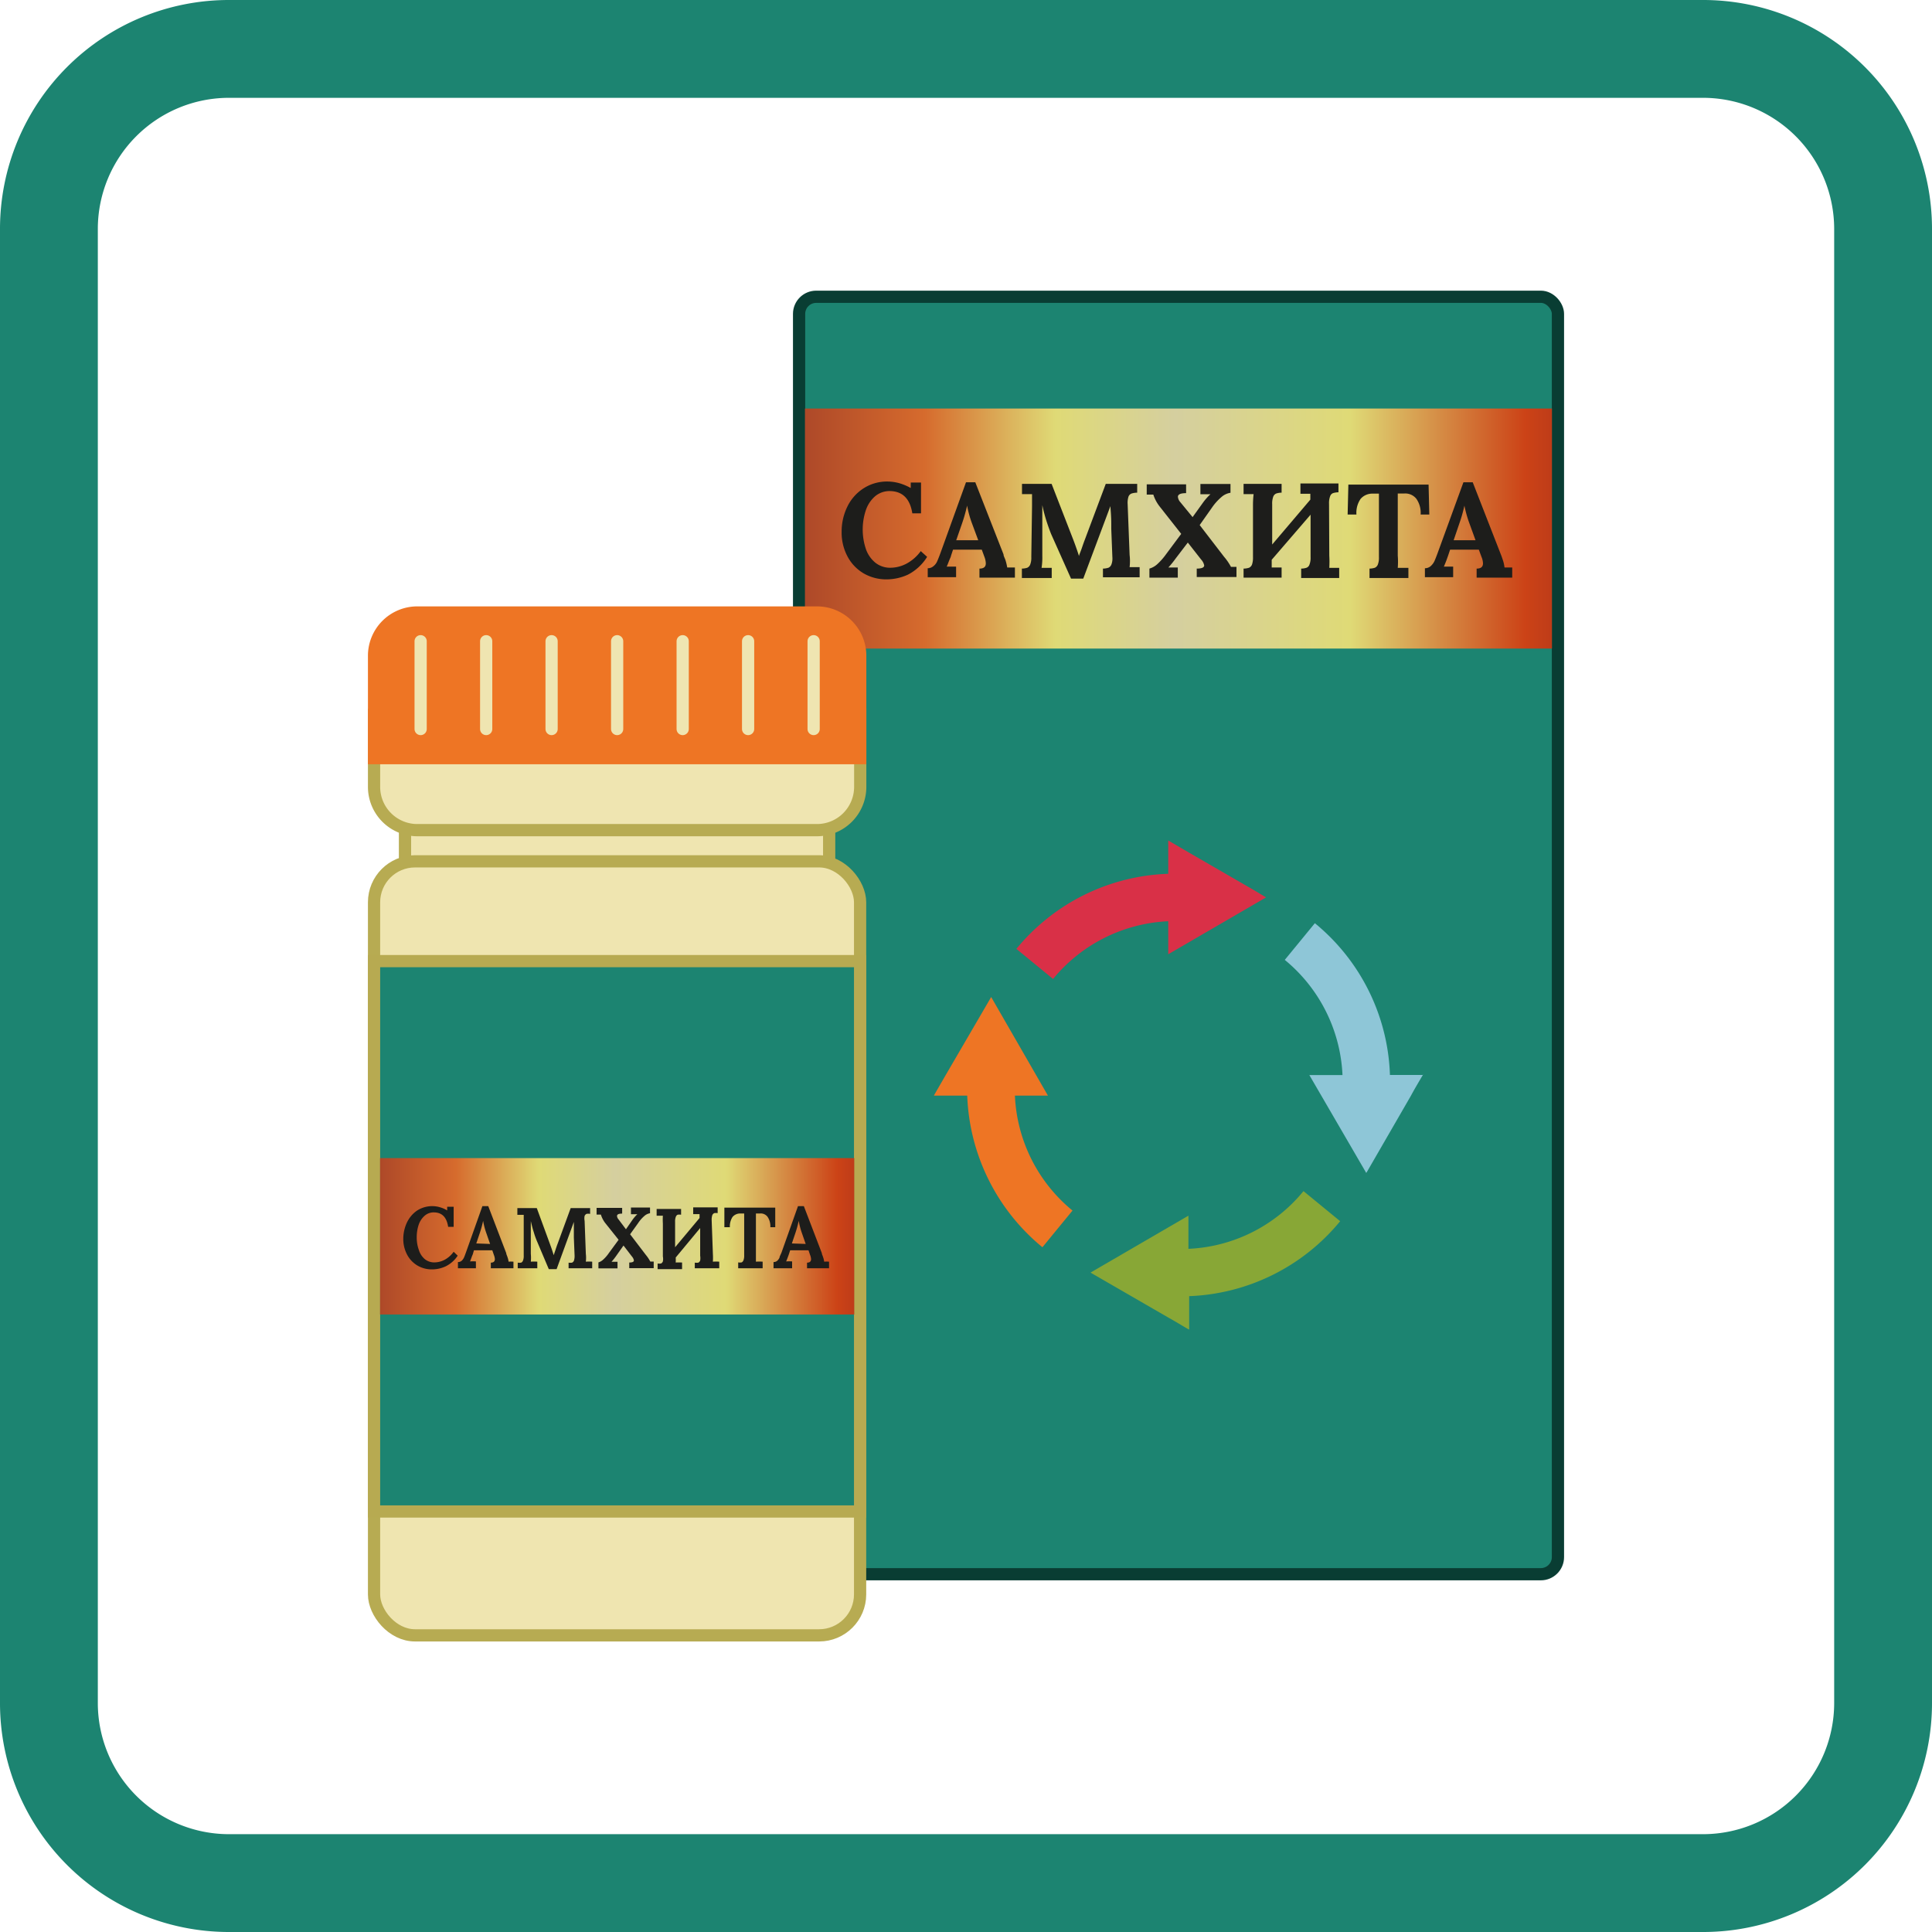 <svg xmlns="http://www.w3.org/2000/svg" xmlns:xlink="http://www.w3.org/1999/xlink" viewBox="0 0 158 158"><defs><style>.cls-1,.cls-2,.cls-9{fill:#1c8471;}.cls-2{stroke:#093d33;}.cls-2,.cls-5,.cls-6,.cls-7,.cls-9{stroke-miterlimit:10;}.cls-3{fill:url(#Безымянный_градиент_19);}.cls-4{fill:#1d1d1b;}.cls-5{fill:#efe5b0;}.cls-5,.cls-6{stroke:#b7ab52;}.cls-6{fill:#efe5b1;}.cls-12,.cls-7{fill:#ee7524;}.cls-7{stroke:#ee7524;}.cls-8{fill:none;stroke:#efe5b1;stroke-linecap:round;stroke-linejoin:round;}.cls-9{stroke:#b7aa51;}.cls-10{fill:url(#Безымянный_градиент_19-2);}.cls-11{fill:#d93047;}.cls-13{fill:#8ec6d7;}.cls-14{fill:#88a736;}</style><linearGradient id="Безымянный_градиент_19" x1="50.61" y1="43.23" x2="139.86" y2="43.23" gradientUnits="userSpaceOnUse"><stop offset="0" stop-color="#6f1321"/><stop offset="0.28" stop-color="#d66b2d"/><stop offset="0.4" stop-color="#dfda76"/><stop offset="0.51" stop-color="#d5cf9f"/><stop offset="0.67" stop-color="#dfda76"/><stop offset="0.83" stop-color="#cc4317"/><stop offset="1" stop-color="#6f1321"/></linearGradient><linearGradient id="Безымянный_градиент_19-2" x1="21.41" y1="101.1" x2="78.08" y2="101.1" xlink:href="#Безымянный_градиент_19"/></defs><g id="_18._Самхита" data-name="18. Самхита"><path class="cls-1" d="M139.28,8A10.73,10.73,0,0,1,150,18.72V139.28A10.73,10.73,0,0,1,139.28,150H18.72A10.73,10.73,0,0,1,8,139.28V18.72A10.73,10.73,0,0,1,18.72,8H139.28m0-8H18.72A18.72,18.72,0,0,0,0,18.72V139.28A18.72,18.72,0,0,0,18.72,158H139.28A18.72,18.72,0,0,0,158,139.28V18.72A18.72,18.72,0,0,0,139.28,0Z"/><rect class="cls-2" x="65.35" y="24.27" width="62.06" height="104.47" rx="1.4"/><rect class="cls-3" x="65.83" y="33.41" width="61.09" height="19.63"/><path class="cls-4" d="M70.61,46.88a3.51,3.51,0,0,1-1.31-1.39,4.14,4.14,0,0,1-.47-2,4.6,4.6,0,0,1,.44-2,3.69,3.69,0,0,1,1.3-1.52,3.54,3.54,0,0,1,2.05-.59,3.69,3.69,0,0,1,.94.14,4.46,4.46,0,0,1,.92.39h0l0-.45h.84v2.52h-.71c-.19-1.2-.8-1.8-1.82-1.82a1.83,1.83,0,0,0-1.23.43,2.61,2.61,0,0,0-.75,1.13,5,5,0,0,0,0,3.17,2.49,2.49,0,0,0,.78,1.13,1.92,1.92,0,0,0,1.23.41,2.85,2.85,0,0,0,1.36-.36,3.47,3.47,0,0,0,1.12-1l.52.47A4,4,0,0,1,74.24,47a4.22,4.22,0,0,1-1.69.38A3.67,3.67,0,0,1,70.61,46.88Z"/><path class="cls-4" d="M75.87,46.47a.68.68,0,0,0,.47-.17,1,1,0,0,0,.3-.39c.07-.16.16-.38.27-.68L79,39.44h.76l2.31,5.9c0,.15.12.32.18.54a4.14,4.14,0,0,1,.12.53l.63,0v.83H80.1V46.5c.35,0,.52-.14.52-.43a1.62,1.62,0,0,0-.11-.52l-.22-.6-2.35,0-.17.51c0,.06-.07.19-.15.39s-.14.37-.2.49c.23,0,.49,0,.77,0v.86H75.87ZM80,44.18l-.5-1.35a8.53,8.53,0,0,1-.41-1.48h0a13.6,13.6,0,0,1-.4,1.42l-.49,1.41Z"/><path class="cls-4" d="M86,43.76c-.11-.25-.24-.61-.39-1.06a13.56,13.56,0,0,1-.37-1.39h0q0,1,0,1.8v2.33a5.49,5.49,0,0,1-.06,1c.24,0,.52,0,.83,0v.83H83.57V46.5a1.49,1.49,0,0,0,.44-.07.48.48,0,0,0,.24-.26,1.53,1.53,0,0,0,.09-.61l.06-4.15c0-.53,0-.85,0-1l-.82,0v-.84H86l1.63,4.2c.11.28.23.59.35.93s.21.6.26.78h0c0-.08.11-.3.24-.68s.19-.54.27-.75l1.68-4.48H93v.72a1.65,1.65,0,0,0-.46.07.44.44,0,0,0-.25.25,1.66,1.66,0,0,0-.07.62l.16,4.15a4.26,4.26,0,0,1,0,1c.23,0,.51,0,.82,0v.83h-3V46.5a1.63,1.63,0,0,0,.45-.07.48.48,0,0,0,.24-.26,1.4,1.4,0,0,0,.08-.61l-.09-2.3,0-.41c0-.7-.06-1.19-.07-1.46h0l-2.22,5.93h-1Z"/><path class="cls-4" d="M94,46.5a1.6,1.6,0,0,0,.63-.35,5.18,5.18,0,0,0,.72-.81l1.25-1.68-1.74-2.21a3.14,3.14,0,0,1-.54-1l-.54,0v-.84H97v.72c-.45,0-.67.1-.67.3a.76.76,0,0,0,.2.44l1,1.22h0l.82-1.14a4.58,4.58,0,0,1,.64-.73h0l-.54,0h-.28v-.84h2.46v.72a1.43,1.43,0,0,0-.73.34,4.45,4.45,0,0,0-.79.88l-1,1.42,2,2.6a4.42,4.42,0,0,1,.56.82l.45,0v.83H97.87V46.5c.41,0,.61-.09.61-.26a1,1,0,0,0-.25-.48l-1.09-1.39h0l-1,1.31a7.58,7.58,0,0,1-.59.73h0c.31,0,.57,0,.77,0v.83H94Z"/><path class="cls-4" d="M108.71,45.44a8.47,8.47,0,0,1,0,1q.35,0,.81,0v.83h-3.11V46.5a1.43,1.43,0,0,0,.44-.07.42.42,0,0,0,.24-.26,1.53,1.53,0,0,0,.09-.61V42.09L104,45.78c0,.15,0,.36,0,.63q.35,0,.81,0v.83h-3.11V46.5a1.51,1.51,0,0,0,.45-.07.48.48,0,0,0,.24-.26,1.79,1.79,0,0,0,.08-.61V41.41a8.12,8.12,0,0,1,.05-1l-.82,0v-.84h3.11v.72a1.49,1.49,0,0,0-.44.07.45.45,0,0,0-.24.25,1.59,1.59,0,0,0-.09.62v3.3l3.12-3.67,0-.48-.81,0v-.84h3.11v.72a1.57,1.57,0,0,0-.45.07.41.41,0,0,0-.23.25,1.59,1.59,0,0,0-.09.62Z"/><path class="cls-4" d="M112,46.5a1.49,1.49,0,0,0,.44-.07.48.48,0,0,0,.24-.26,1.53,1.53,0,0,0,.09-.61V40.37h-.5a1.26,1.26,0,0,0-1,.43,2,2,0,0,0-.34,1.28h-.72l.06-2.45h6.56l.06,2.45h-.71a2,2,0,0,0-.35-1.29,1.16,1.16,0,0,0-1-.43h-.52v5.08a6.37,6.37,0,0,1,0,1q.36,0,.87,0v.83H112Z"/><path class="cls-4" d="M116.53,46.47a.71.71,0,0,0,.47-.17,1.31,1.31,0,0,0,.3-.39c.07-.16.16-.38.27-.68l2.11-5.79h.76l2.3,5.9c.06.15.12.32.19.54a2.79,2.79,0,0,1,.11.53l.63,0v.83h-2.91V46.5c.35,0,.52-.14.52-.43a1.42,1.42,0,0,0-.12-.52l-.22-.6-2.35,0-.17.51-.14.39c-.08.21-.15.37-.2.49.23,0,.48,0,.76,0v.86h-2.31Zm4.14-2.29-.49-1.35a9.74,9.74,0,0,1-.42-1.48h0a11.53,11.53,0,0,1-.4,1.42l-.48,1.41Z"/><rect class="cls-5" x="33.12" y="65.64" width="34.69" height="6.64"/><path class="cls-6" d="M30.59,58.46H70.35a0,0,0,0,1,0,0v5.89a3.54,3.54,0,0,1-3.54,3.54H34.13a3.54,3.54,0,0,1-3.54-3.54V58.46A0,0,0,0,1,30.59,58.46Z"/><path class="cls-7" d="M34.13,50.09H66.81a3.54,3.54,0,0,1,3.54,3.54V62a0,0,0,0,1,0,0H30.59a0,0,0,0,1,0,0V53.63A3.54,3.54,0,0,1,34.13,50.09Z"/><rect class="cls-5" x="30.59" y="70.44" width="39.75" height="63.3" rx="3.35"/><line class="cls-8" x1="34.4" y1="52.44" x2="34.4" y2="59.62"/><line class="cls-8" x1="39.76" y1="52.44" x2="39.76" y2="59.62"/><line class="cls-8" x1="45.11" y1="52.44" x2="45.11" y2="59.62"/><line class="cls-8" x1="50.47" y1="52.44" x2="50.47" y2="59.62"/><line class="cls-8" x1="55.83" y1="52.44" x2="55.83" y2="59.62"/><line class="cls-8" x1="61.18" y1="52.44" x2="61.18" y2="59.62"/><line class="cls-8" x1="66.54" y1="52.44" x2="66.54" y2="59.62"/><rect class="cls-9" x="30.59" y="78.6" width="39.75" height="45.01"/><rect class="cls-10" x="31.08" y="94.71" width="38.78" height="12.79"/><path class="cls-4" d="M34.11,103.48a2.25,2.25,0,0,1-.83-.9,2.74,2.74,0,0,1-.3-1.28,3.17,3.17,0,0,1,.28-1.28,2.47,2.47,0,0,1,.82-1,2.27,2.27,0,0,1,1.31-.38,2.17,2.17,0,0,1,.59.09,2.25,2.25,0,0,1,.59.26h0l0-.3h.53v1.64h-.45c-.12-.78-.5-1.17-1.15-1.18a1.12,1.12,0,0,0-.78.28,1.73,1.73,0,0,0-.48.73,3.21,3.21,0,0,0-.16,1,3,3,0,0,0,.18,1.08,1.58,1.58,0,0,0,.49.74,1.22,1.22,0,0,0,.78.26,1.82,1.82,0,0,0,.86-.23,2.17,2.17,0,0,0,.71-.64l.33.32a2.48,2.48,0,0,1-1,.88,2.63,2.63,0,0,1-1.07.24A2.31,2.31,0,0,1,34.11,103.48Z"/><path class="cls-4" d="M37.45,103.21a.44.44,0,0,0,.3-.1.83.83,0,0,0,.19-.26c.05-.1.1-.25.17-.44l1.34-3.77h.48l1.47,3.84c0,.09.07.21.11.35a1.42,1.42,0,0,1,.08.35,2.89,2.89,0,0,1,.4,0v.54H40.14v-.46c.22,0,.33-.1.33-.29a1.08,1.08,0,0,0-.08-.34l-.13-.38-1.5,0-.1.34a2.39,2.39,0,0,0-.1.25l-.12.32a3.54,3.54,0,0,1,.48,0v.56H37.45Zm2.63-1.48-.31-.89a5.89,5.89,0,0,1-.26-1h0a8.85,8.85,0,0,1-.25.93l-.31.92Z"/><path class="cls-4" d="M43.89,101.45a6.44,6.44,0,0,1-.24-.69c-.1-.3-.17-.6-.24-.9h0c0,.42,0,.81,0,1.17v1.51a3.26,3.26,0,0,1,0,.64,4.35,4.35,0,0,1,.53,0v.54H42.34v-.46a.88.88,0,0,0,.28,0,.29.29,0,0,0,.15-.17,1,1,0,0,0,.06-.4l0-2.7c0-.34,0-.56,0-.64l-.52,0v-.55H43.9l1,2.73.22.61c.07.22.13.39.16.51h0l.15-.44c.06-.19.12-.36.17-.49l1.07-2.92h1.59v.47a1,1,0,0,0-.29,0,.33.33,0,0,0-.16.17,1,1,0,0,0,0,.4l.1,2.7a2.63,2.63,0,0,1,0,.64,4.1,4.1,0,0,1,.52,0v.54H46.5v-.46a.88.88,0,0,0,.28,0,.3.3,0,0,0,.16-.17,1.25,1.25,0,0,0,.05-.4l-.06-1.49v-.27c0-.46,0-.78,0-1h0l-1.41,3.86h-.64Z"/><path class="cls-4" d="M48.94,103.24a1,1,0,0,0,.39-.23,2.9,2.9,0,0,0,.46-.53l.8-1.09L49.48,100a2.22,2.22,0,0,1-.34-.67l-.35,0v-.55h2.09v.47c-.28,0-.42.06-.42.2a.49.49,0,0,0,.13.28l.6.8h0l.52-.75a3.12,3.12,0,0,1,.41-.48h0l-.35,0h-.17v-.55h1.56v.47a.89.89,0,0,0-.46.22,2.82,2.82,0,0,0-.51.58l-.66.92,1.29,1.69a3.08,3.08,0,0,1,.36.54l.28,0v.54h-2v-.46c.26,0,.38-.06.38-.17a.64.64,0,0,0-.15-.31l-.7-.91h0l-.6.85a5,5,0,0,1-.38.48h0l.49,0v.54H48.94Z"/><path class="cls-4" d="M58.3,102.54a5.36,5.36,0,0,1,0,.64,4.1,4.1,0,0,1,.52,0v.54h-2v-.46a1,1,0,0,0,.29,0,.32.32,0,0,0,.15-.17,1.25,1.25,0,0,0,0-.4v-2.26l-2,2.41a4.1,4.1,0,0,1,0,.41,4.1,4.1,0,0,1,.52,0v.54h-2v-.46a.94.94,0,0,0,.28,0,.32.32,0,0,0,.15-.17,1,1,0,0,0,0-.4v-2.7a5.48,5.48,0,0,1,0-.64l-.51,0v-.55h2v.47a.88.88,0,0,0-.28,0,.28.28,0,0,0-.15.17,1,1,0,0,0-.06.4V102l2-2.39,0-.32-.52,0v-.55h2v.47a.88.88,0,0,0-.28,0,.33.33,0,0,0-.16.17,1.25,1.25,0,0,0-.05.4Z"/><path class="cls-4" d="M60.37,103.24a.88.88,0,0,0,.28,0,.32.32,0,0,0,.15-.17,1,1,0,0,0,.06-.4V99.24h-.32a.81.81,0,0,0-.63.28,1.4,1.4,0,0,0-.22.84h-.45l0-1.6h4.16l0,1.6H63a1.37,1.37,0,0,0-.23-.85.69.69,0,0,0-.62-.27h-.33v3.3c0,.32,0,.53,0,.64a4.45,4.45,0,0,1,.55,0v.54h-2Z"/><path class="cls-4" d="M63.26,103.21a.44.44,0,0,0,.3-.1.83.83,0,0,0,.19-.26c0-.1.1-.25.17-.44l1.34-3.77h.48l1.47,3.84c0,.09.07.21.11.35a1.42,1.42,0,0,1,.08.35,2.89,2.89,0,0,1,.4,0v.54H66v-.46c.22,0,.33-.1.33-.29a1.08,1.08,0,0,0-.08-.34l-.13-.38-1.5,0-.11.34-.09.25c-.05.13-.09.24-.13.32a3.78,3.78,0,0,1,.49,0v.56H63.26Zm2.63-1.48-.31-.89a5.89,5.89,0,0,1-.26-1h0a8.85,8.85,0,0,1-.25.93l-.31.92Z"/><path class="cls-11" d="M95.53,68.73l1.71,1,5.3,3.06,1,.6-8,4.65V75.34a12.93,12.93,0,0,0-9.42,4.72h0l-3-2.46a16.77,16.77,0,0,1,12.42-6.14V68.74Z"/><path class="cls-12" d="M76.38,89.58l1-1.73L81,81.64a.64.64,0,0,1,.06-.1L85.7,89.6H83A12.87,12.87,0,0,0,87.71,99l-2.46,3h0A16.82,16.82,0,0,1,79.1,89.6H76.39Z"/><path class="cls-13" d="M116.38,87.88c-.34.58-.69,1.16-1,1.74l-3.57,6.18a.8.8,0,0,1-.08.12l-4.65-8h2.71a12.93,12.93,0,0,0-4.72-9.42l2.46-3a16.75,16.75,0,0,1,6.14,12.41h2.72Z"/><path class="cls-14" d="M97.23,108.73c-.58-.33-1.14-.68-1.72-1l-6.23-3.6-.09-.06,8-4.65h0v2.71a12.88,12.88,0,0,0,9.41-4.72l3,2.46h0A16.79,16.79,0,0,1,97.25,106v2.71Z"/></g></svg>